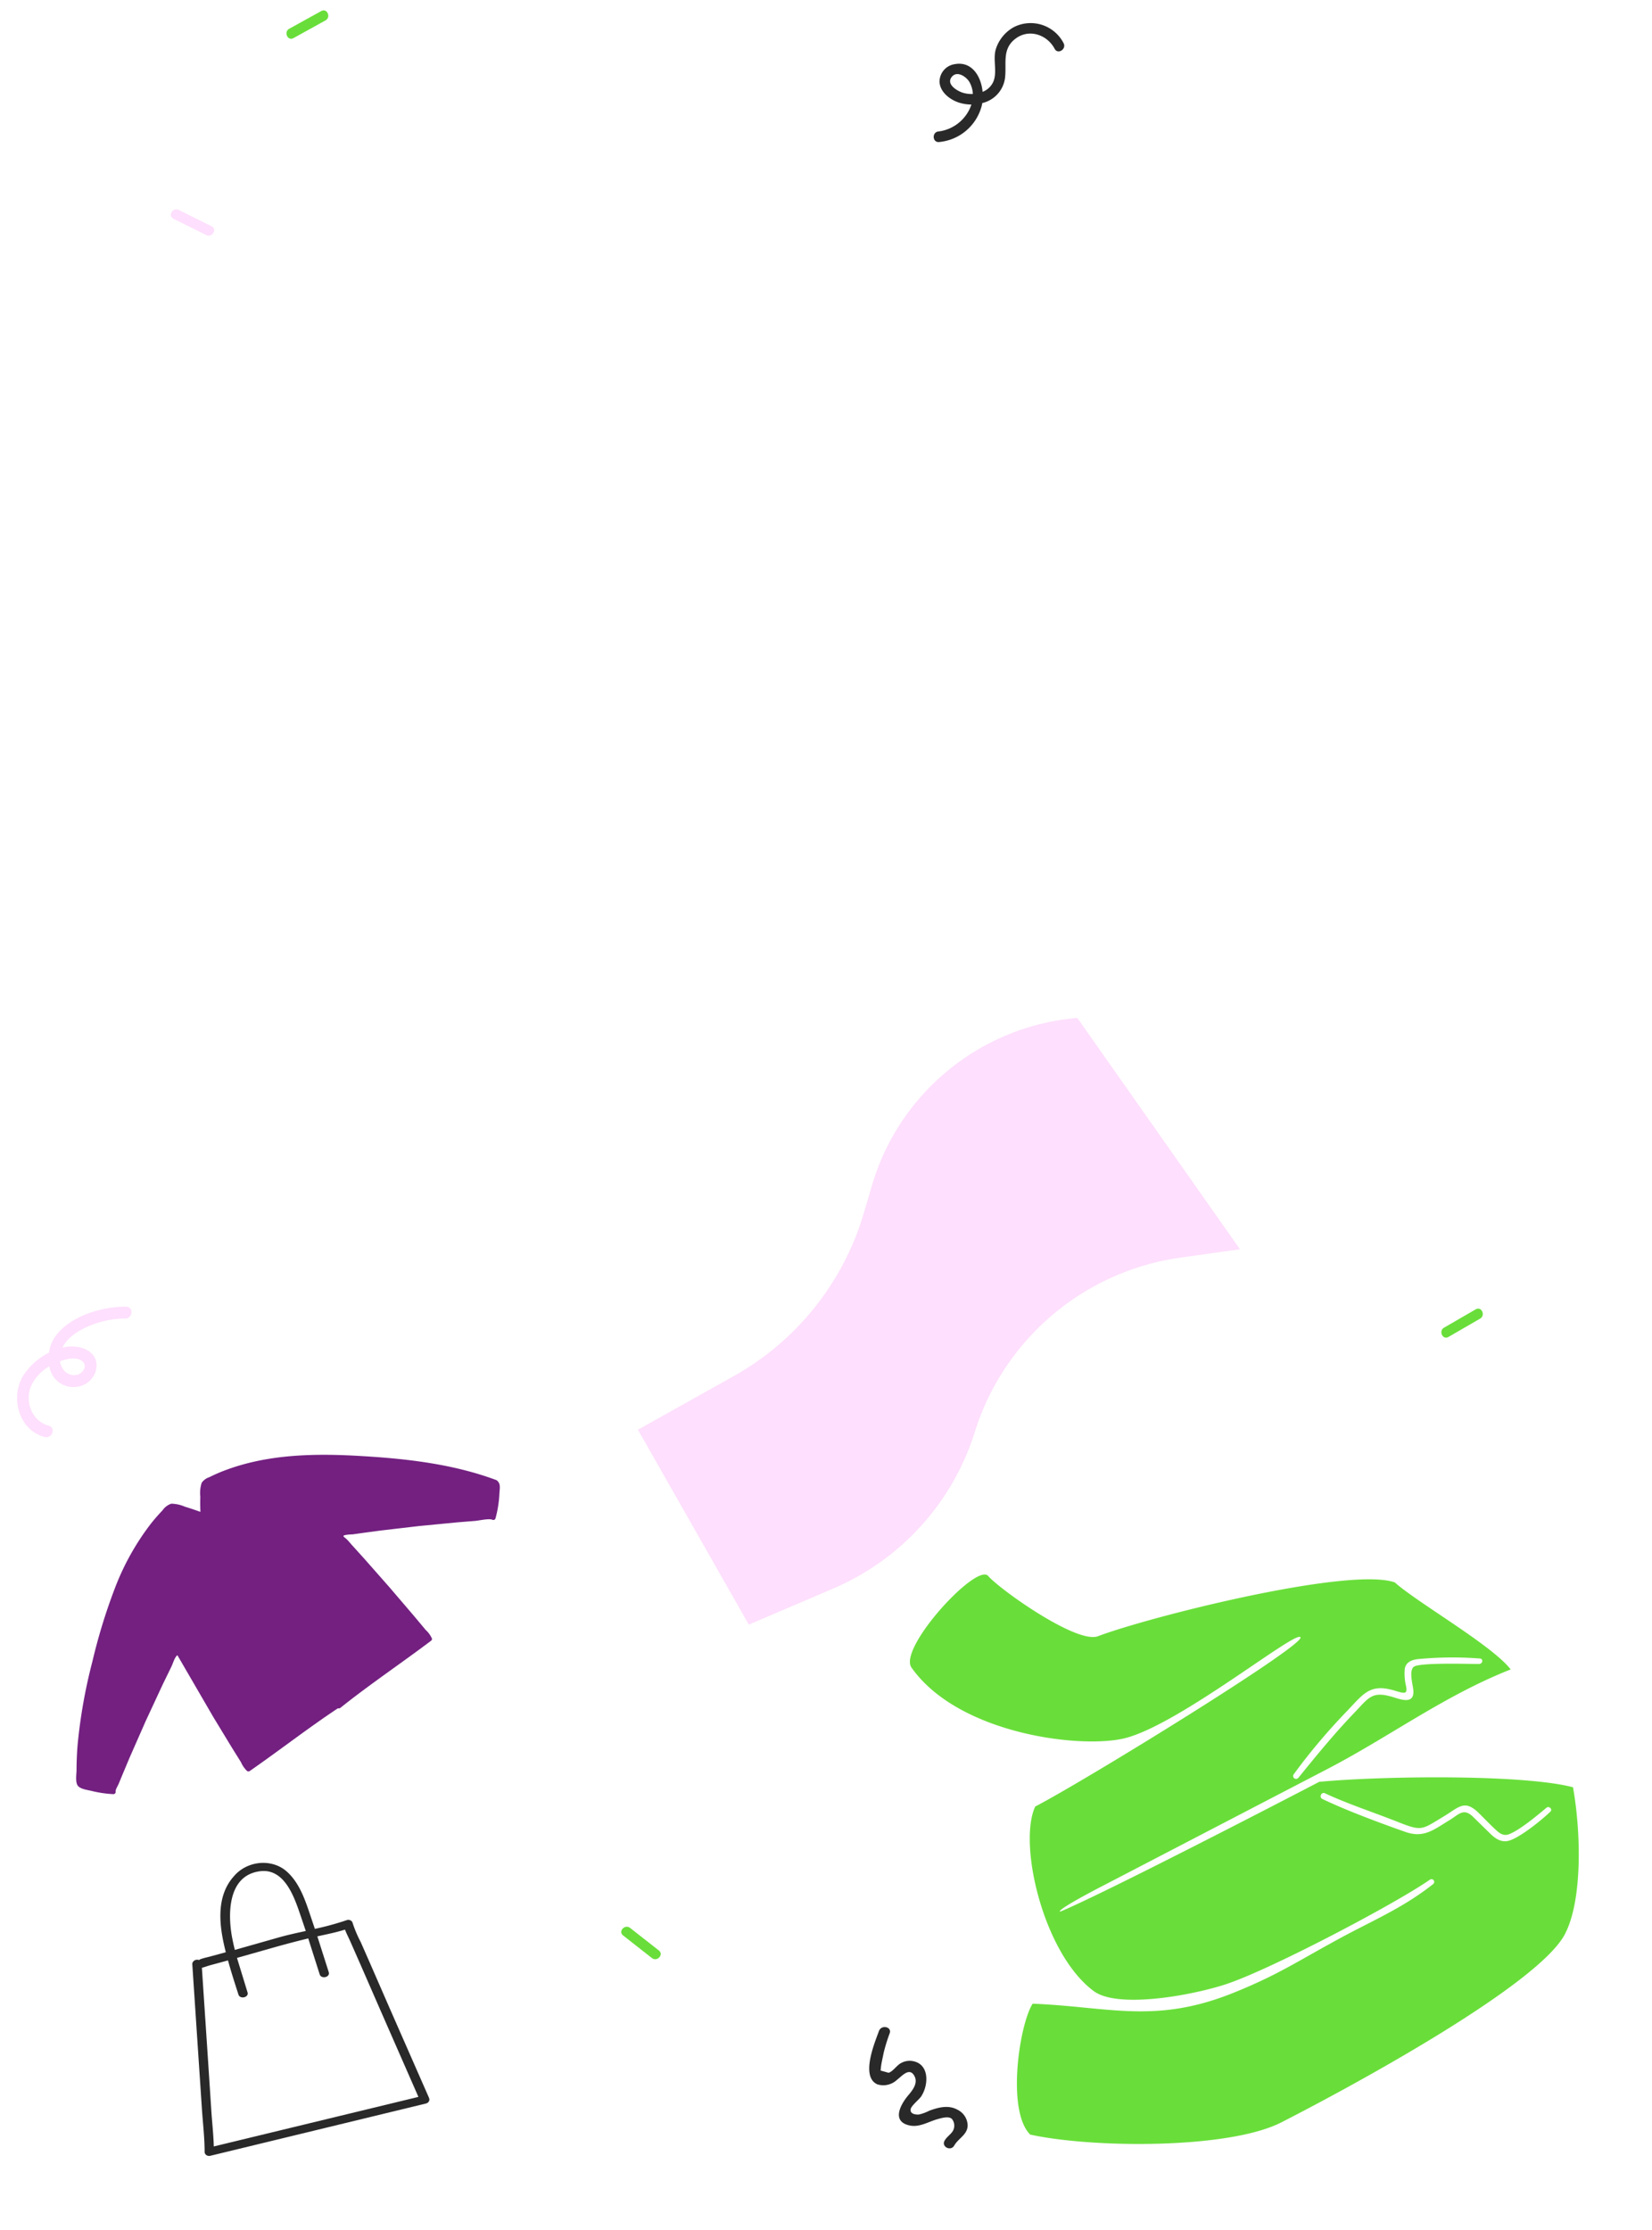 <svg xmlns="http://www.w3.org/2000/svg" width="378" height="510" fill="none" xmlns:v="https://vecta.io/nano"><path d="M218.463 14.673c-.972.14-1.861.628-2.502 1.373a4.07 4.07 0 0 0-.985 2.679c.131 2.328 2.309 4.016 4.354 4.709.95.31 1.943.47 2.943.474a9.13 9.13 0 0 1-2.869 4.16c-1.328 1.089-2.936 1.781-4.64 1.997-1.549.114-1.462 2.533.086 2.419 2.243-.2 4.373-1.076 6.107-2.512a11.13 11.13 0 0 0 3.609-5.531c.083-.286.147-.577.193-.871a6.81 6.81 0 0 0 3.432-1.985 6.8 6.8 0 0 0 1.744-3.56c.478-3.361-.785-6.717 2.382-9.147 3.093-2.387 7.263-.991 9.003 2.286.735 1.382 2.765.066 2.04-1.3-1.031-1.99-2.808-3.492-4.943-4.176s-4.453-.496-6.449.523c-1.965 1.087-3.437 2.889-4.11 5.031-.726 2.417.419 5.259-.618 7.544a4.45 4.45 0 0 1-2.409 2.221c-.319-3.497-2.424-7.061-6.368-6.335zm1.913 6.556c-1.286-.386-3.852-1.869-2.685-3.527 1.222-1.735 3.504-.113 4.178 1.142a6.18 6.18 0 0 1 .734 2.65 6.91 6.91 0 0 1-2.228-.264h.001z" fill="#292929"/><path d="M145.965 326.976l21.914-12.255c14.425-8.068 25.116-21.464 29.782-37.319l1.853-6.295c6.253-21.247 24.924-36.464 46.995-38.303l37.21 52.897-13.679 1.928c-22.046 3.108-40.336 18.624-46.996 39.869a57.69 57.69 0 0 1-32.383 35.794l-19.325 8.256-25.371-44.572z" fill="#fedffd"/><path d="M113.718 338.599a.39.39 0 0 0-.132-.093c-.033-.022-.07-.039-.109-.048-9.86-3.65-20.399-4.853-30.833-5.464-10.289-.617-20.946-.478-30.736 3.115a37.36 37.36 0 0 0-4.007 1.721 3.44 3.44 0 0 0-1.751 1.274 7.69 7.69 0 0 0-.315 3.211 47.84 47.84 0 0 0 .024 3.451c-1.181-.427-2.375-.836-3.576-1.195a8.13 8.13 0 0 0-3.091-.677 3.97 3.97 0 0 0-1.998 1.511c-.91.964-1.8 1.959-2.63 3.009a57.98 57.98 0 0 0-8.267 14.78 130.52 130.52 0 0 0-5.154 16.78 120.53 120.53 0 0 0-3.383 19.042 73.94 73.94 0 0 0-.248 5.749c-.005.943-.295 2.646.218 3.518.53.885 2.284 1.067 3.23 1.303a26.89 26.89 0 0 0 4.936.733.51.51 0 0 0 .431-.165c.054-.059.094-.129.116-.206s.026-.158.012-.236c-.068-.402.532-1.347.684-1.718l.749-1.814 1.778-4.236 3.699-8.399 3.878-8.33 2.011-4.128c.317-.665.717-2.106 1.338-2.541l8.221 14.146 4.199 6.909 2.135 3.424c.327.757.803 1.441 1.399 2.01.094.061.204.092.316.088a.54.54 0 0 0 .309-.111c6.774-4.704 13.286-9.778 20.152-14.333.088.032.183.042.276.029s.181-.049.257-.104c6.739-5.393 13.912-10.182 20.8-15.385.07-.056.123-.13.156-.214s.042-.175.028-.263c-.341-.754-.832-1.43-1.444-1.987l-2.592-3.098-5.693-6.656-5.795-6.572-2.711-2.995c-.446-.487-.871-1.043-1.36-1.489-.477-.448-.91-.59-.472-.829a8.24 8.24 0 0 1 1.851-.199l2.357-.333 4.061-.546 8.803-1.03 8.817-.852 4.077-.329c.882-.067 3.198-.626 3.964-.243.127.047.267.042.39-.013a.52.52 0 0 0 .272-.281c.524-1.901.83-3.856.913-5.827.069-1.119.323-2.154-.557-2.864z" fill="#732081"/><path d="M98.12 479.672l-8.955-20.379-4.416-10.119-2.205-5.013a27.76 27.76 0 0 1-1.857-4.382.91.91 0 0 0-.467-.578c-.237-.126-.524-.159-.799-.092a64.27 64.27 0 0 1-7.375 2.021l-.736-2.192c-1.283-3.758-2.548-8.13-5.699-10.925-.795-.713-1.759-1.256-2.826-1.59a8.62 8.62 0 0 0-3.361-.349 9.01 9.01 0 0 0-3.292.954 8.47 8.47 0 0 0-2.63 2.087c-3.582 3.997-3.425 9.488-2.559 14.1.2 1.085.455 2.183.722 3.257l-1.552.432-2.555.682c-.199.049-2.277.534-1.938.714a1.11 1.11 0 0 0-.521-.118c-.184.002-.367.048-.531.133a1.11 1.11 0 0 0-.403.351.94.94 0 0 0-.17.476l1.473 22.174.718 10.772c.214 3.321.627 6.671.635 10.012-.005.148.026.293.093.424s.166.247.29.336a1.06 1.06 0 0 0 .43.18 1.19 1.19 0 0 0 .483-.012l49.321-11.95c.259-.057.488-.203.637-.407a.86.86 0 0 0 .158-.681c-.04-.085-.066-.189-.113-.318zm-44.916-36.084c-1.01-4.841-1.543-14.657 6.315-15.642 5.893-.744 8.052 6.686 9.393 10.54l1.057 3.126c-2.039.444-4.076.888-6.068 1.445l-8.86 2.513-1.305.37c-.2-.797-.372-1.563-.533-2.351l.002-.001zm-4.287 47.302c-.071-2.82-.411-5.662-.582-8.463l-.726-11.082-1.415-21.315c.657-.163 1.343-.428 1.849-.569l4.124-1.118c.723 2.632 1.558 5.221 2.393 7.81.375 1.156 2.45.656 2.073-.515l-2.409-7.869 8.975-2.54a208.85 208.85 0 0 1 7.331-1.915l2.618 8.222c.374 1.157 2.45.656 2.072-.514l-2.607-8.179.083-.021c2.107-.459 4.199-.885 6.242-1.518.356.942.844 1.852 1.246 2.768l2.202 4.998 4.658 10.668 8.694 19.819-46.823 11.333h.002z" fill="#292929"/><g fill="#69de3a"><path fill-rule="evenodd" d="M282.344 455.708c-17.963 7.271-28.519 3.236-46.064 2.534-3.032 4.781-6.025 24.473-.558 29.933 14.098 3.103 45.41 3.384 57.498-2.805 18.896-9.674 58.853-31.701 64.821-42.976 4.09-7.728 3.72-23.385 1.882-33.648-11.495-3.022-43.92-2.583-58.063-1.244-9.883 5.154-48.747 25.244-59.015 29.583-.758.32-1.367-.212 10.266-6.201l50.225-26.11c14.412-7.435 26.928-16.903 42.33-22.98-4.242-5.513-21.323-15.251-26.527-19.905-10.487-3.642-56.256 7.898-67.914 12.314-4.839 1.832-22.455-10.693-25.119-13.783s-20.653 16.54-17.547 20.945c10.803 15.323 39.142 18.698 49.016 16.113 12.616-3.302 39.297-24.98 39.996-23.003s-49.143 32.674-60.698 38.679c-3.992 8.561 1.885 33.701 13.399 42.214 5.334 3.944 21.436 1.184 29.706-1.403 10.086-3.154 39.485-18.672 47.2-24.087a.67.67 0 0 1 .474-.099.62.62 0 0 1 .403.248c.095.131.133.295.106.456a.65.65 0 0 1-.25.411c-6.979 5.513-13.748 8.265-21.633 12.56-9.939 5.416-13.959 8.216-23.934 12.254zm14.745-49.123c-.117.133-.28.219-.456.239a.68.68 0 0 1-.488-.13.64.64 0 0 1-.252-.426c-.024-.171.021-.345.124-.488 3.752-5.121 7.861-9.987 12.297-14.562 3.666-3.854 5.184-6.276 10.792-4.576 2.414.731 3.022.863 2.577-1.226-.292-1.254-.373-2.553-.238-3.845.346-1.642 1.892-2.055 3.382-2.173 4.603-.417 9.222-.45 13.807-.098.836.078.617 1.246-.185 1.246-2.898.004-12.173-.305-14.604.468-1.644.524-.624 3.968-.47 5.407.331 3.014-2.007 2.547-4.077 1.876-5.336-1.728-5.884-.267-9.496 3.505-4.551 4.752-8.584 9.685-12.714 14.781l.001.002zm57.67 7.723c.555-.546-.326-1.367-.912-.877-2.049 1.716-6.036 5.059-8.506 6.033-1.226.484-2.121-.107-2.938-.854-1.408-1.283-2.716-2.677-4.077-4.006-3.233-3.157-4.542-1.265-7.867.741-5.225 3.153-5.046 3.537-10.673 1.306-5.401-2.14-11.433-4.104-16.621-6.53-.833-.39-1.4.911-.6 1.296 5.464 2.628 13.266 5.523 19.006 7.538 4.218 1.48 6.46-.495 9.966-2.607 2.315-1.395 3.302-2.982 5.541-.824l4.12 4.034c.985.918 2.206 1.744 3.721 1.482 2.52-.437 8.06-4.982 9.84-6.732z"/><path d="M67.148 8.72l7.342-4.058c1.306-.724.355-2.876-.972-2.142l-7.343 4.059c-1.317.72-.351 2.877.973 2.141z"/></g><path d="M48.405 51.742l-7.512-3.733c-1.338-.662-2.568 1.343-1.21 2.017l7.513 3.733c1.341.674 2.567-1.347 1.209-2.018zM11.179 326.075c-3.94-1.047-5.639-5.702-3.974-9.287.897-1.823 2.328-3.33 4.102-4.32.195 1.38.904 2.635 1.985 3.514a5.52 5.52 0 0 0 3.844 1.226c4.918-.19 7.166-6.814 2.05-8.791a8.36 8.36 0 0 0-4.884-.224 7.13 7.13 0 0 1 1.459-2.032c3.006-2.95 8.711-4.688 12.868-4.604 1.737.024 2.032-2.686.267-2.707-5.501-.112-13.021 2.178-16.316 6.892a8.2 8.2 0 0 0-1.366 3.611 14.88 14.88 0 0 0-6.08 5.559c-2.748 4.968-.762 12.17 5.092 13.736 1.661.431 2.644-2.12.951-2.573zm7.498-14.885c1.391.966.527 2.651-.761 3.147a3.01 3.01 0 0 1-3.422-1.129 4.09 4.09 0 0 1-.77-1.884c1.65-.619 3.662-1.004 4.953-.134z" fill="#fedffd"/><path d="M218.342 490.681c.944-1.652 2.947-2.413 3.07-4.506a4.1 4.1 0 0 0-.646-2.191 4.18 4.18 0 0 0-1.728-1.518c-2.042-1.11-4.301-.519-6.38.241-.76.391-1.565.687-2.398.882-.647.048-2.03-.073-1.903-1.154.081-.816 1.85-2.177 2.382-2.931 1.772-2.598 2.027-7.581-2.064-8.163-.842-.111-1.702.048-2.453.453-.996.478-1.912 1.971-2.896 2.248l-1.831-.506a17.31 17.31 0 0 1 .263-1.962l.465-2.224c.365-1.464.814-2.907 1.345-4.324.555-1.513-1.895-2.046-2.451-.539-.978 2.701-4.27 10.469-.36 12.203.763.24 1.581.272 2.367.093s1.511-.562 2.098-1.109c1.195-.911 2.913-3.022 4.037-.839.829 1.628-.465 3.214-1.511 4.45-1.764 2.125-3.775 5.935.406 6.811 2.201.467 4.152-.798 6.203-1.4.867-.241 2.758-.868 3.49-.051.295.385.469.847.499 1.33s-.083.967-.328 1.391c-.493.795-1.376 1.313-1.872 2.185-.818 1.406 1.407 2.534 2.196 1.13z" fill="#292929"/><path d="M150.764 446.078l-6.602-5.176c-1.176-.919-2.786.796-1.593 1.731l6.603 5.177c1.177.931 2.786-.8 1.592-1.732zM331.422 305.76l7.261-4.2c1.292-.749.3-2.882-1.013-2.122l-7.262 4.2c-1.303.746-.295 2.884 1.014 2.122z" fill="#69de3a"/></svg>